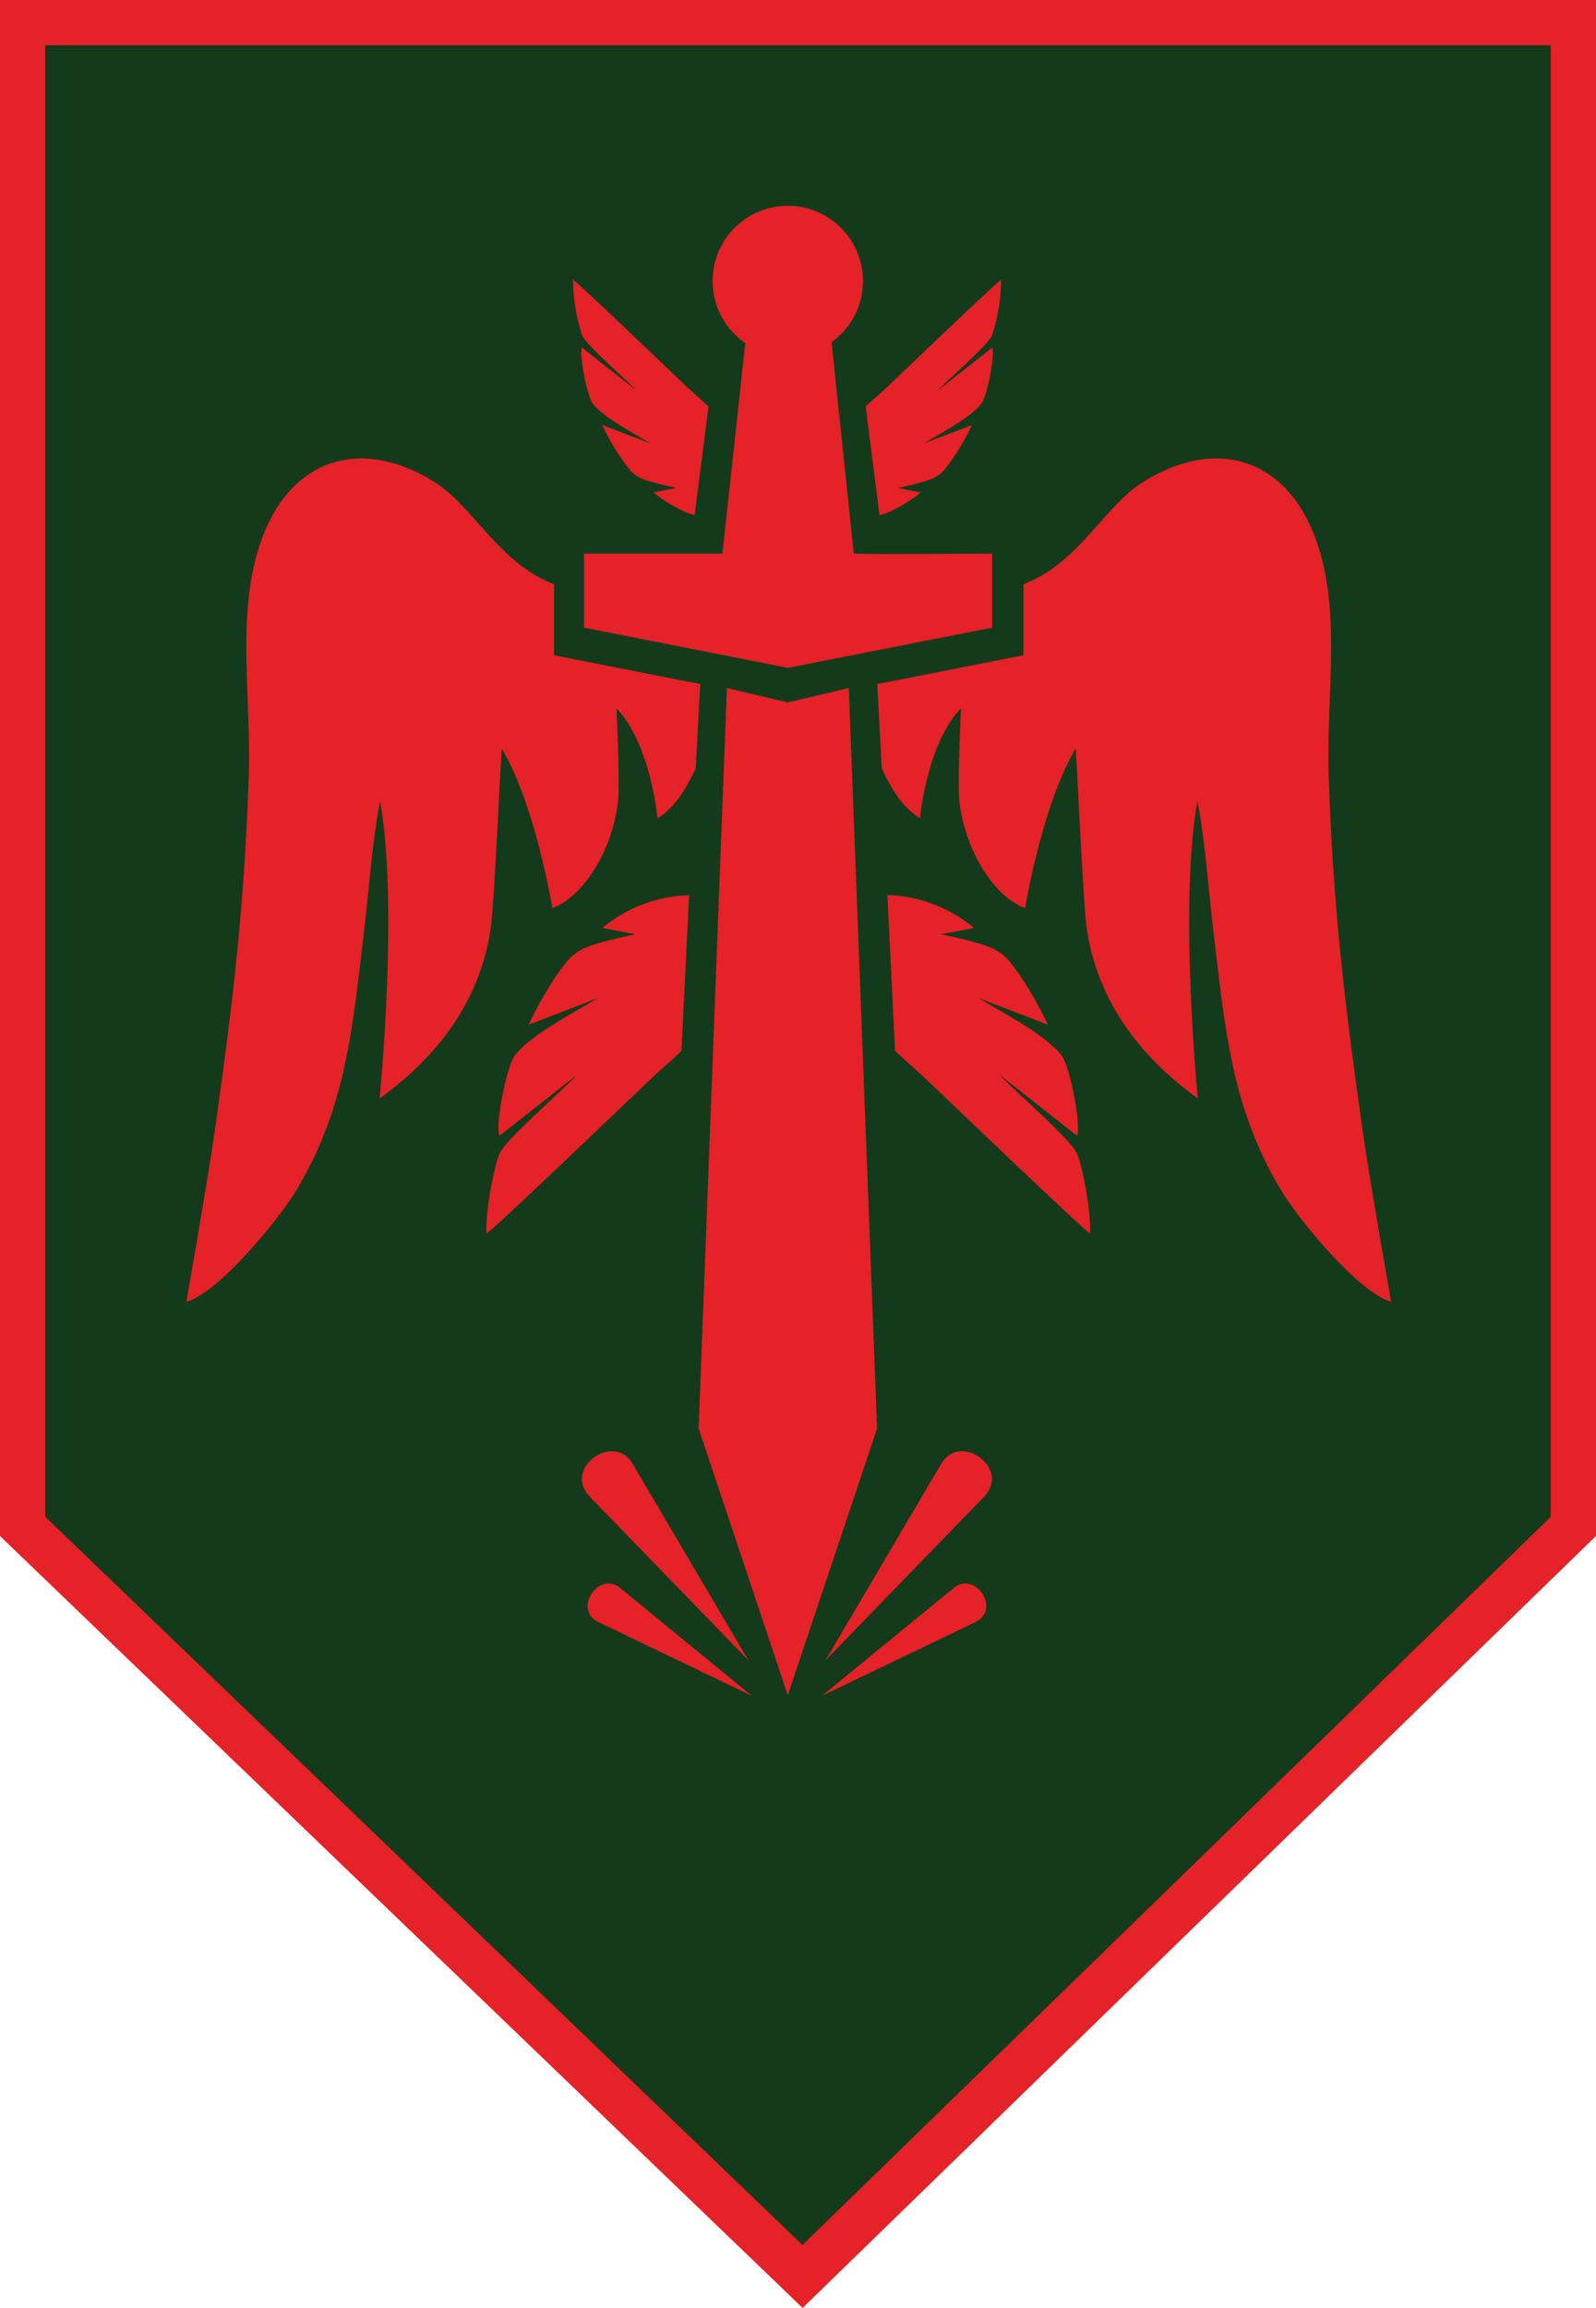 <svg id="Layer_1" data-name="Layer 1" xmlns="http://www.w3.org/2000/svg" viewBox="0 0 352.8 509.85"><polygon points="5 5 5 337.2 177.4 502.9 347.8 337.2 347.8 5 5 5" fill="#133a1b" stroke="#e42227" stroke-width="10"/><path d="M166.21,375.64l-29.12-23.83c-4.71-3.89-10.58,4.69-4.79,7.54l33.91,16.29Z" transform="translate(0 -1)" fill="#e42227" fill-rule="evenodd"/><path d="M165.42,367.77l-25.59-43.42c-4.13-7.07-15.47,1-9.51,7.25l35.1,36.17Z" transform="translate(0 -1)" fill="#e42227" fill-rule="evenodd"/><path d="M153.55,114.78c-2.37-.41-7.3-3.4-9.1-5h0l5.1-1c-1.37-.27-3.63-.79-5-1.18-2-.56-3.73-1-5.25-2.7a48.05,48.05,0,0,1-6.15-10l10.5,4c-2.37-1.57-10.28-5.52-12.69-8.86-1.19-1.65-3-10.79-2.29-12.24l11.86,9.34c-2.33-2.54-10.88-9.8-11.88-12.11a41.84,41.84,0,0,1-2-12.22c.84.32,21.73,20.38,25.4,23.86,1.09,1,3.13,2.75,4.58,4.15Z" transform="translate(0 -1)" fill="#e42227" fill-rule="evenodd"/><path d="M188.73,123.3l-4.9-46.65h-.08a16.62,16.62,0,1,0-19,.14l-5.06,46.51H129.09l0,16.36,45.08,8.88,45.13-8.88V123.3S190.93,123.5,188.73,123.3Z" transform="translate(0 -1)" fill="#e42227"/><polyline points="174.15 155.17 160.68 151.99 154.43 315.59 174.15 374.52" fill="none"/><polyline points="174.15 155.17 160.68 151.99 154.43 315.59 174.15 374.52" fill="none"/><polygon points="174.15 374.52 193.88 315.59 187.63 151.99 174.15 155.17 160.68 151.99 154.43 315.59 174.15 374.52" fill="#e42227"/><path d="M191.35,90.83c1.44-1.4,3.48-3.12,4.58-4.15,3.66-3.48,24.56-23.54,25.39-23.86a41.51,41.51,0,0,1-2,12.22c-1,2.31-9.55,9.57-11.88,12.11l11.87-9.34c.74,1.45-1.1,10.59-2.29,12.24-2.42,3.34-10.32,7.29-12.69,8.86l10.5-4a48.48,48.48,0,0,1-6.15,10c-1.52,1.66-3.29,2.14-5.26,2.7-1.39.39-3.64.91-5,1.18l5.1,1h0c-1.8,1.62-6.73,4.61-9.1,5Z" transform="translate(0 -1)" fill="#e42227" fill-rule="evenodd"/><path d="M150.64,233.18c-2.08,2-5,4.49-6.58,6-5.28,5-35.33,33.86-36.53,34.31-.33-3.5,1.45-14.27,2.88-17.58s13.73-13.75,17.09-17.41L110.43,251.9c-1.07-2.08,1.58-15.22,3.29-17.59,3.47-4.82,14.85-10.49,18.26-12.75l-15.11,5.81c1.78-4,5.94-11.24,8.84-14.4,2.19-2.39,4.73-3.07,7.56-3.88,2-.57,5.25-1.31,7.22-1.7L133.16,206h0a31.23,31.23,0,0,1,19.17-7.23Z" transform="translate(0 -1)" fill="#e42227" fill-rule="evenodd"/><path d="M196.16,198.73A31.22,31.22,0,0,1,215.32,206h0L208,207.39c2,.39,5.22,1.13,7.22,1.7,2.83.81,5.37,1.49,7.56,3.88,2.9,3.16,7.07,10.44,8.84,14.4l-15.1-5.81c3.41,2.26,14.78,7.93,18.25,12.75,1.71,2.37,4.36,15.51,3.29,17.59L221,238.47c3.36,3.66,15.66,14.1,17.09,17.41s3.2,14.08,2.87,17.58c-1.19-.45-31.25-29.31-36.52-34.31-1.58-1.48-4.51-4-6.59-6Z" transform="translate(0 -1)" fill="#e42227" fill-rule="evenodd"/><path d="M182.49,367.77l35.1-36.17c5.95-6.25-5.39-14.32-9.52-7.25l-25.58,43.42Z" transform="translate(0 -1)" fill="#e42227" fill-rule="evenodd"/><path d="M181.69,375.64l33.92-16.29c5.78-2.85-.08-11.43-4.8-7.54l-29.12,23.83Z" transform="translate(0 -1)" fill="#e42227" fill-rule="evenodd"/><polygon points="169.63 154.62 169.63 154.62 169.63 154.62 169.63 154.62" fill="#e42227"/><path d="M145.34,181.78c5.14-3.17,7.67-9.6,8.45-11l1-18.66-32.32-6.37,0-15.69c-12.33-4.69-17.71-17.17-26.54-22.65-19.17-11.92-38-3-41,26-1.3,12.18.48,26,.07,38.7-1,29.25-3.39,49.24-7.38,77.72-1.64,11.75-6.43,38.76-6.43,38.76,6.93-1.9,20-17.61,24.15-24.36,11.28-18.56,12.6-36.44,15.17-57.77,1-8.37,1.88-20.66,3.52-28.38,4.11,22.77-.11,65.58-.11,65.58,12.41-8.9,22.2-21.23,24.56-37.59.84-5.77,2.29-39.94,2.47-39.64,7.38,12.31,11.15,35.17,11.15,35.17,7.07-2.52,13.45-13.21,14.55-23.84.41-4-.37-20.28-.37-20.28C143.88,165.41,145.34,181.78,145.34,181.78Z" transform="translate(0 -1)" fill="#e42227"/><path d="M203.36,181.78c-5.13-3.17-7.66-9.6-8.44-11l-1-18.66,32.32-6.37,0-15.69c12.34-4.69,17.72-17.17,26.54-22.65,19.17-11.92,38-3,41,26,1.29,12.18-.49,26-.08,38.7,1,29.25,3.39,49.24,7.38,77.72,1.65,11.75,6.44,38.76,6.44,38.76-6.94-1.9-20.05-17.61-24.16-24.36-11.28-18.56-12.6-36.44-15.17-57.77-1-8.37-1.88-20.66-3.51-28.38-4.12,22.77.1,65.58.1,65.58-12.41-8.9-22.19-21.23-24.56-37.59-.84-5.77-2.29-39.94-2.47-39.64-7.38,12.31-11.15,35.17-11.15,35.17-7.07-2.52-13.45-13.21-14.55-23.84-.41-4,.37-20.28.37-20.28C204.82,165.41,203.36,181.78,203.36,181.78Z" transform="translate(0 -1)" fill="#e42227"/></svg>